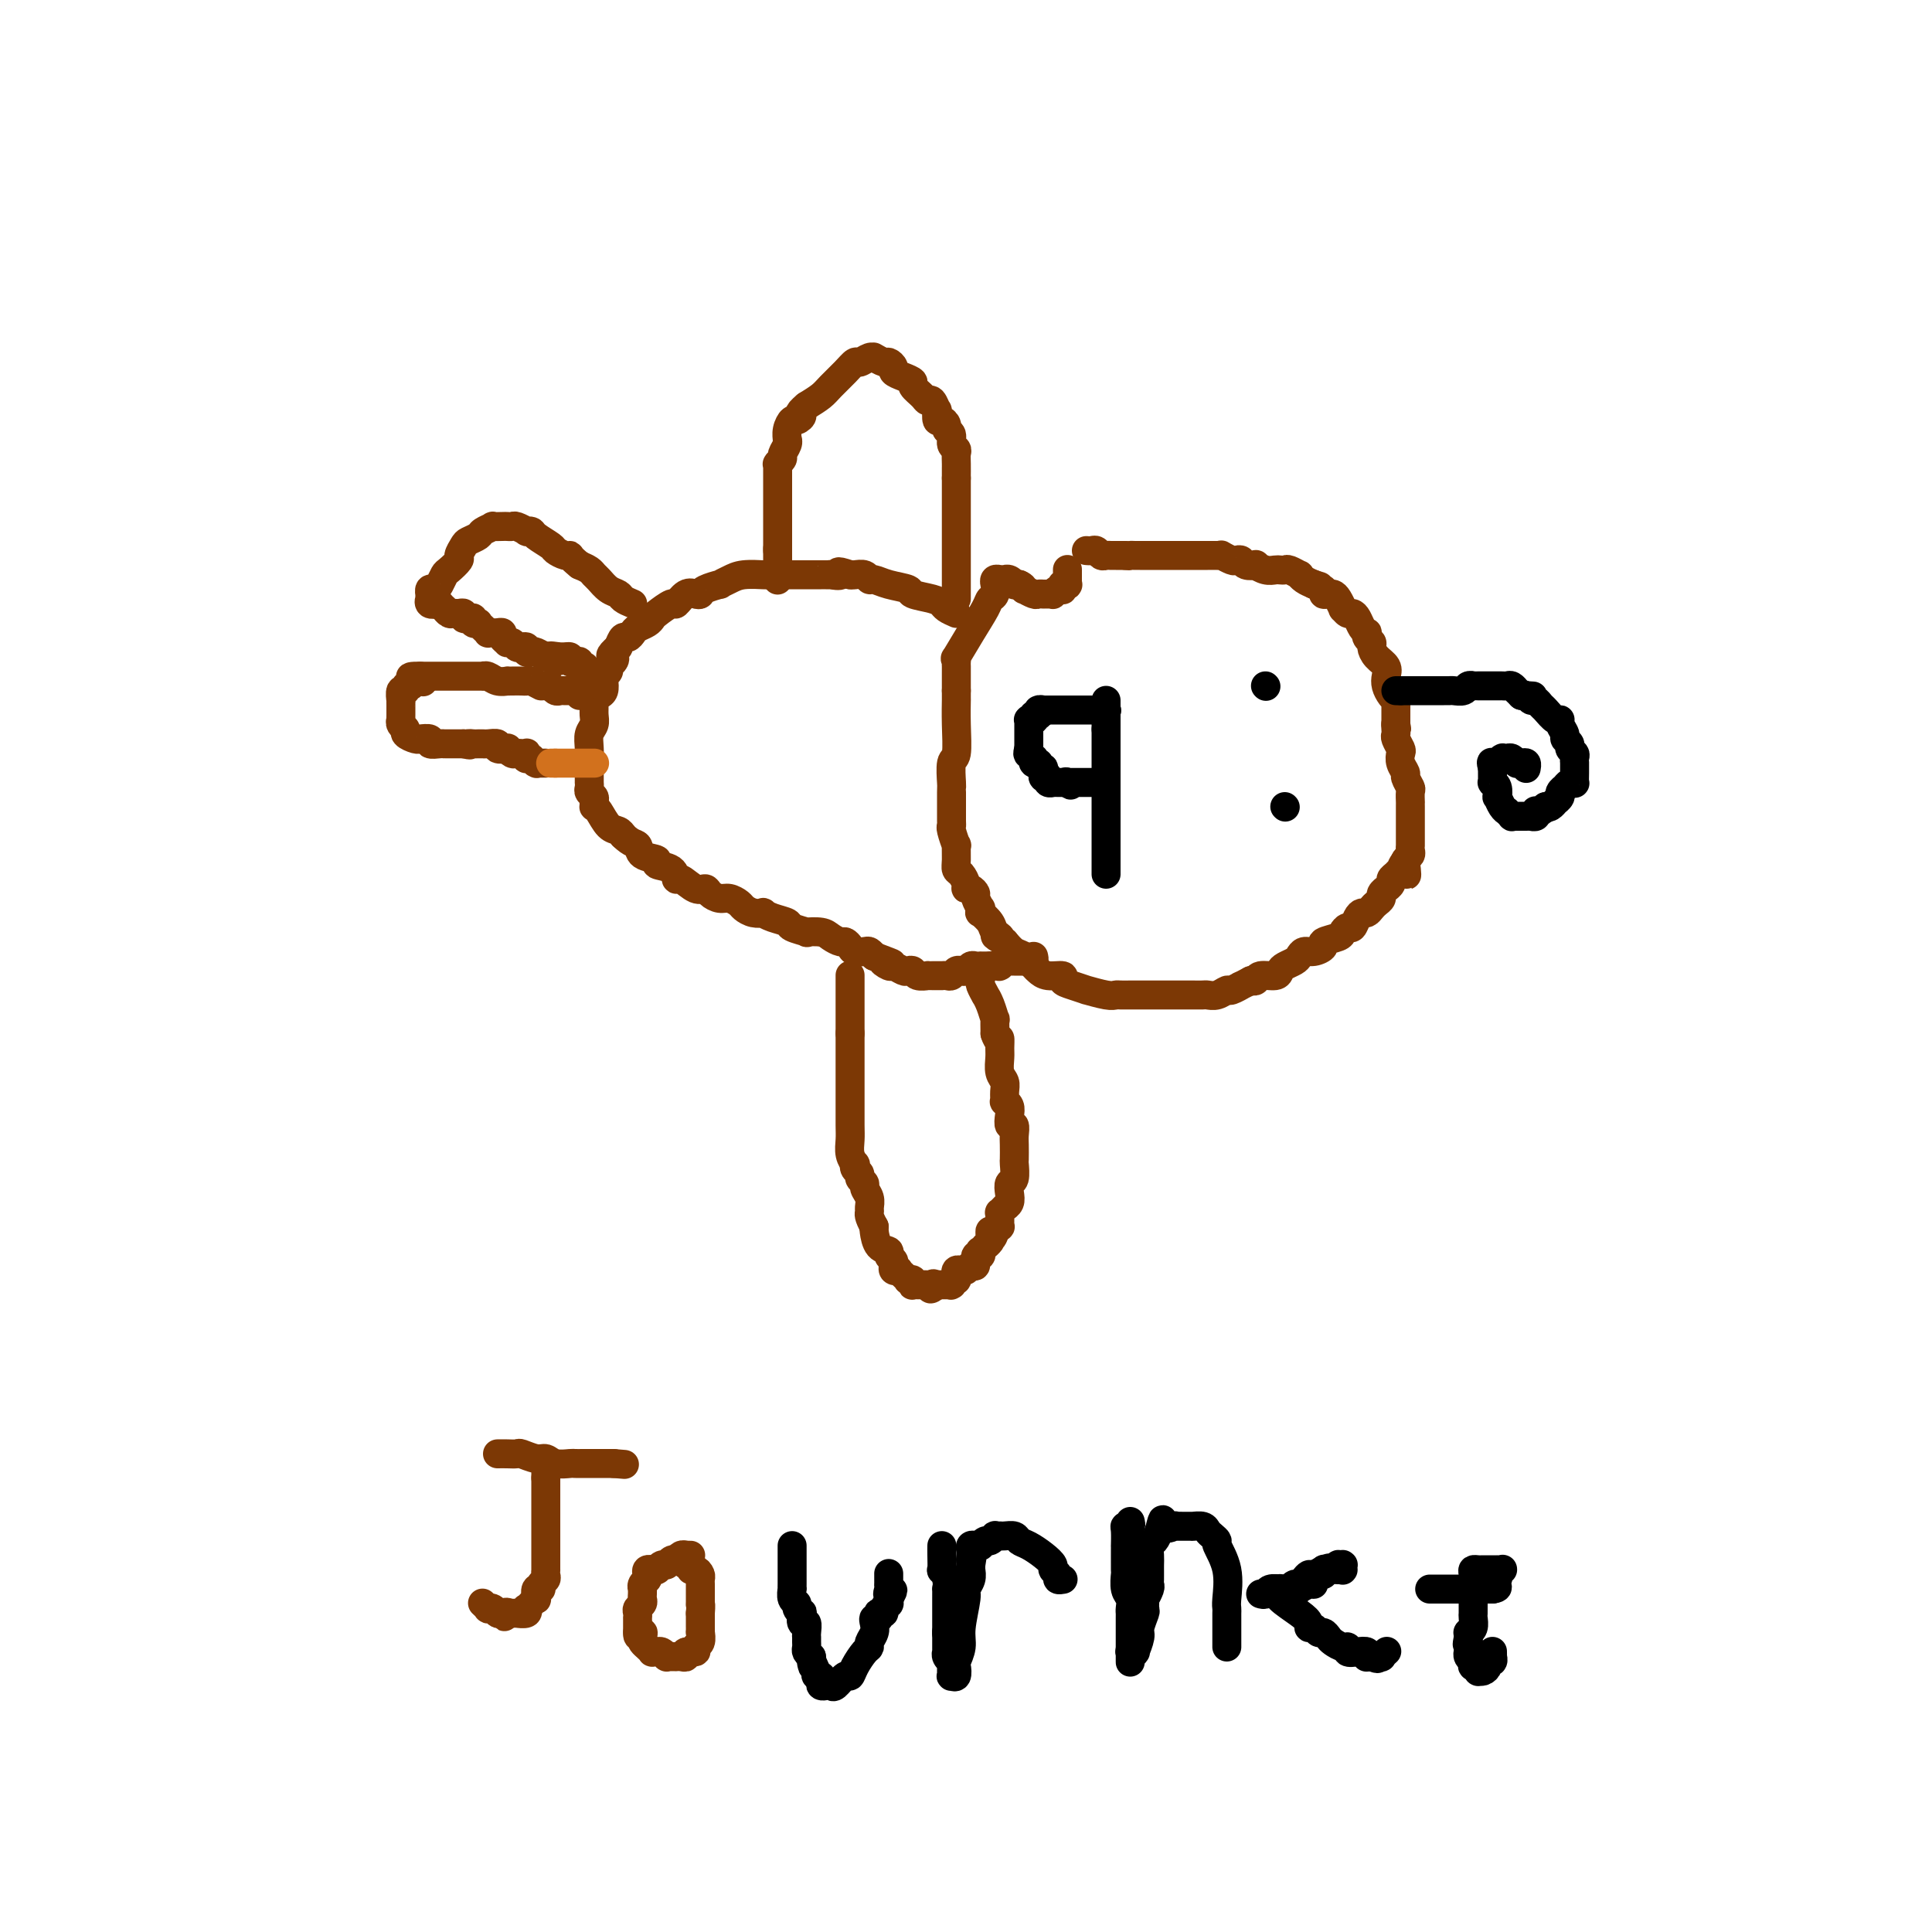 <svg viewBox='0 0 400 400' version='1.1' xmlns='http://www.w3.org/2000/svg' xmlns:xlink='http://www.w3.org/1999/xlink'><g fill='none' stroke='#7C3805' stroke-width='6' stroke-linecap='round' stroke-linejoin='round'><path d='M225,114c-0.006,-0.001 -0.013,-0.001 0,0c0.013,0.001 0.045,0.004 0,0c-0.045,-0.004 -0.167,-0.015 0,0c0.167,0.015 0.622,0.057 1,0c0.378,-0.057 0.678,-0.211 1,0c0.322,0.211 0.666,0.789 1,1c0.334,0.211 0.656,0.057 1,0c0.344,-0.057 0.708,-0.015 1,0c0.292,0.015 0.512,0.004 1,0c0.488,-0.004 1.244,-0.002 2,0'/><path d='M233,115c1.413,0.155 0.946,0.041 1,0c0.054,-0.041 0.629,-0.011 1,0c0.371,0.011 0.537,0.003 1,0c0.463,-0.003 1.224,-0.001 2,0c0.776,0.001 1.569,0.000 2,0c0.431,-0.000 0.500,-0.000 1,0c0.500,0.000 1.429,0.000 2,0c0.571,-0.000 0.783,-0.000 1,0c0.217,0.000 0.438,0.000 1,0c0.562,-0.000 1.463,-0.000 2,0c0.537,0.000 0.708,0.000 1,0c0.292,-0.000 0.703,-0.001 1,0c0.297,0.001 0.479,0.004 1,0c0.521,-0.004 1.382,-0.015 2,0c0.618,0.015 0.992,0.056 1,0c0.008,-0.056 -0.350,-0.207 0,0c0.350,0.207 1.408,0.774 2,1c0.592,0.226 0.717,0.112 1,0c0.283,-0.112 0.722,-0.222 1,0c0.278,0.222 0.393,0.778 1,1c0.607,0.222 1.707,0.112 2,0c0.293,-0.112 -0.219,-0.226 0,0c0.219,0.226 1.171,0.792 2,1c0.829,0.208 1.536,0.060 2,0c0.464,-0.060 0.684,-0.031 1,0c0.316,0.031 0.728,0.064 1,0c0.272,-0.064 0.404,-0.224 1,0c0.596,0.224 1.654,0.833 2,1c0.346,0.167 -0.022,-0.109 0,0c0.022,0.109 0.435,0.603 1,1c0.565,0.397 1.283,0.699 2,1'/><path d='M272,121c2.815,0.884 0.351,0.093 0,0c-0.351,-0.093 1.411,0.513 2,1c0.589,0.487 0.004,0.856 0,1c-0.004,0.144 0.572,0.062 1,0c0.428,-0.062 0.706,-0.104 1,0c0.294,0.104 0.604,0.353 1,1c0.396,0.647 0.880,1.692 1,2c0.120,0.308 -0.123,-0.121 0,0c0.123,0.121 0.611,0.793 1,1c0.389,0.207 0.679,-0.050 1,0c0.321,0.050 0.673,0.409 1,1c0.327,0.591 0.627,1.415 1,2c0.373,0.585 0.817,0.929 1,1c0.183,0.071 0.103,-0.133 0,0c-0.103,0.133 -0.230,0.602 0,1c0.230,0.398 0.818,0.726 1,1c0.182,0.274 -0.043,0.496 0,1c0.043,0.504 0.354,1.290 1,2c0.646,0.710 1.627,1.343 2,2c0.373,0.657 0.138,1.338 0,2c-0.138,0.662 -0.181,1.305 0,2c0.181,0.695 0.584,1.443 1,2c0.416,0.557 0.843,0.924 1,1c0.157,0.076 0.042,-0.138 0,0c-0.042,0.138 -0.011,0.629 0,1c0.011,0.371 0.003,0.620 0,1c-0.003,0.380 -0.001,0.889 0,1c0.001,0.111 0.000,-0.176 0,0c-0.000,0.176 -0.000,0.817 0,1c0.000,0.183 0.000,-0.090 0,0c-0.000,0.090 -0.000,0.545 0,1'/><path d='M289,150c0.311,1.810 0.087,0.334 0,0c-0.087,-0.334 -0.037,0.473 0,1c0.037,0.527 0.061,0.774 0,1c-0.061,0.226 -0.209,0.432 0,1c0.209,0.568 0.773,1.499 1,2c0.227,0.501 0.117,0.572 0,1c-0.117,0.428 -0.242,1.213 0,2c0.242,0.787 0.849,1.578 1,2c0.151,0.422 -0.156,0.477 0,1c0.156,0.523 0.774,1.516 1,2c0.226,0.484 0.061,0.459 0,1c-0.061,0.541 -0.016,1.647 0,2c0.016,0.353 0.004,-0.046 0,0c-0.004,0.046 -0.001,0.538 0,1c0.001,0.462 0.000,0.893 0,1c-0.000,0.107 -0.000,-0.111 0,0c0.000,0.111 0.000,0.550 0,1c-0.000,0.450 -0.000,0.909 0,1c0.000,0.091 0.000,-0.187 0,0c-0.000,0.187 -0.000,0.838 0,1c0.000,0.162 0.000,-0.164 0,0c-0.000,0.164 -0.000,0.818 0,1c0.000,0.182 0.000,-0.110 0,0c-0.000,0.110 -0.000,0.621 0,1c0.000,0.379 0.001,0.626 0,1c-0.001,0.374 -0.004,0.874 0,1c0.004,0.126 0.015,-0.121 0,0c-0.015,0.121 -0.056,0.610 0,1c0.056,0.390 0.207,0.682 0,1c-0.207,0.318 -0.774,0.662 -1,1c-0.226,0.338 -0.113,0.669 0,1'/><path d='M291,179c0.373,4.422 0.306,0.978 0,0c-0.306,-0.978 -0.851,0.511 -1,1c-0.149,0.489 0.100,-0.023 0,0c-0.100,0.023 -0.547,0.580 -1,1c-0.453,0.420 -0.910,0.704 -1,1c-0.090,0.296 0.187,0.604 0,1c-0.187,0.396 -0.838,0.880 -1,1c-0.162,0.120 0.164,-0.123 0,0c-0.164,0.123 -0.817,0.611 -1,1c-0.183,0.389 0.106,0.678 0,1c-0.106,0.322 -0.606,0.676 -1,1c-0.394,0.324 -0.683,0.616 -1,1c-0.317,0.384 -0.662,0.858 -1,1c-0.338,0.142 -0.669,-0.050 -1,0c-0.331,0.050 -0.664,0.342 -1,1c-0.336,0.658 -0.676,1.682 -1,2c-0.324,0.318 -0.631,-0.070 -1,0c-0.369,0.070 -0.798,0.597 -1,1c-0.202,0.403 -0.176,0.682 -1,1c-0.824,0.318 -2.497,0.677 -3,1c-0.503,0.323 0.165,0.611 0,1c-0.165,0.389 -1.161,0.878 -2,1c-0.839,0.122 -1.521,-0.122 -2,0c-0.479,0.122 -0.756,0.611 -1,1c-0.244,0.389 -0.454,0.678 -1,1c-0.546,0.322 -1.428,0.679 -2,1c-0.572,0.321 -0.836,0.608 -1,1c-0.164,0.392 -0.230,0.889 -1,1c-0.770,0.111 -2.246,-0.162 -3,0c-0.754,0.162 -0.787,0.761 -1,1c-0.213,0.239 -0.607,0.120 -1,0'/><path d='M259,203c-3.590,1.863 -2.065,1.021 -2,1c0.065,-0.021 -1.329,0.779 -2,1c-0.671,0.221 -0.618,-0.137 -1,0c-0.382,0.137 -1.201,0.769 -2,1c-0.799,0.231 -1.580,0.062 -2,0c-0.420,-0.062 -0.480,-0.017 -1,0c-0.520,0.017 -1.500,0.004 -2,0c-0.500,-0.004 -0.519,-0.001 -1,0c-0.481,0.001 -1.425,0.000 -2,0c-0.575,-0.000 -0.783,-0.000 -1,0c-0.217,0.000 -0.443,0.000 -1,0c-0.557,-0.000 -1.445,-0.000 -2,0c-0.555,0.000 -0.778,-0.000 -1,0c-0.222,0.000 -0.445,0.000 -1,0c-0.555,-0.000 -1.444,-0.000 -2,0c-0.556,0.000 -0.779,0.001 -1,0c-0.221,-0.001 -0.439,-0.004 -1,0c-0.561,0.004 -1.465,0.016 -2,0c-0.535,-0.016 -0.703,-0.060 -1,0c-0.297,0.060 -0.725,0.224 -2,0c-1.275,-0.224 -3.397,-0.834 -4,-1c-0.603,-0.166 0.312,0.114 0,0c-0.312,-0.114 -1.852,-0.622 -3,-1c-1.148,-0.378 -1.903,-0.625 -2,-1c-0.097,-0.375 0.466,-0.878 0,-1c-0.466,-0.122 -1.959,0.137 -3,0c-1.041,-0.137 -1.630,-0.669 -2,-1c-0.370,-0.331 -0.522,-0.460 -1,-1c-0.478,-0.540 -1.283,-1.492 -2,-2c-0.717,-0.508 -1.348,-0.574 -2,-1c-0.652,-0.426 -1.326,-1.213 -2,-2'/><path d='M208,195c-3.422,-1.891 -1.477,-1.118 -1,-1c0.477,0.118 -0.513,-0.417 -1,-1c-0.487,-0.583 -0.469,-1.212 -1,-2c-0.531,-0.788 -1.610,-1.735 -2,-2c-0.390,-0.265 -0.090,0.150 0,0c0.090,-0.150 -0.031,-0.867 0,-1c0.031,-0.133 0.215,0.319 0,0c-0.215,-0.319 -0.827,-1.408 -1,-2c-0.173,-0.592 0.095,-0.687 0,-1c-0.095,-0.313 -0.551,-0.843 -1,-1c-0.449,-0.157 -0.891,0.059 -1,0c-0.109,-0.059 0.114,-0.392 0,-1c-0.114,-0.608 -0.565,-1.491 -1,-2c-0.435,-0.509 -0.852,-0.644 -1,-1c-0.148,-0.356 -0.026,-0.932 0,-2c0.026,-1.068 -0.046,-2.627 0,-3c0.046,-0.373 0.208,0.439 0,0c-0.208,-0.439 -0.788,-2.130 -1,-3c-0.212,-0.870 -0.057,-0.919 0,-1c0.057,-0.081 0.015,-0.193 0,-1c-0.015,-0.807 -0.004,-2.307 0,-3c0.004,-0.693 0.000,-0.578 0,-1c-0.000,-0.422 0.004,-1.380 0,-2c-0.004,-0.620 -0.015,-0.902 0,-1c0.015,-0.098 0.057,-0.014 0,-1c-0.057,-0.986 -0.211,-3.044 0,-4c0.211,-0.956 0.789,-0.811 1,-2c0.211,-1.189 0.057,-3.710 0,-6c-0.057,-2.290 -0.015,-4.347 0,-5c0.015,-0.653 0.004,0.099 0,0c-0.004,-0.099 -0.002,-1.050 0,-2'/><path d='M198,143c-0.000,-5.879 -0.000,-3.077 0,-2c0.000,1.077 0.000,0.429 0,0c-0.000,-0.429 -0.000,-0.639 0,-1c0.000,-0.361 0.001,-0.872 0,-1c-0.001,-0.128 -0.002,0.127 0,0c0.002,-0.127 0.009,-0.637 0,-1c-0.009,-0.363 -0.034,-0.580 0,-1c0.034,-0.420 0.127,-1.044 0,-1c-0.127,0.044 -0.475,0.756 0,0c0.475,-0.756 1.774,-2.981 3,-5c1.226,-2.019 2.381,-3.834 3,-5c0.619,-1.166 0.702,-1.685 1,-2c0.298,-0.315 0.811,-0.428 1,-1c0.189,-0.572 0.054,-1.603 0,-2c-0.054,-0.397 -0.029,-0.159 0,0c0.029,0.159 0.060,0.239 0,0c-0.060,-0.239 -0.212,-0.796 0,-1c0.212,-0.204 0.789,-0.055 1,0c0.211,0.055 0.055,0.015 0,0c-0.055,-0.015 -0.011,-0.004 0,0c0.011,0.004 -0.012,0.001 0,0c0.012,-0.001 0.058,-0.001 0,0c-0.058,0.001 -0.222,0.004 0,0c0.222,-0.004 0.829,-0.015 1,0c0.171,0.015 -0.095,0.057 0,0c0.095,-0.057 0.551,-0.211 1,0c0.449,0.211 0.890,0.788 1,1c0.110,0.212 -0.111,0.061 0,0c0.111,-0.061 0.556,-0.030 1,0'/><path d='M211,121c0.992,0.377 0.972,0.819 1,1c0.028,0.181 0.102,0.101 0,0c-0.102,-0.101 -0.382,-0.223 0,0c0.382,0.223 1.426,0.792 2,1c0.574,0.208 0.680,0.055 1,0c0.320,-0.055 0.856,-0.014 1,0c0.144,0.014 -0.102,0.000 0,0c0.102,-0.000 0.553,0.014 1,0c0.447,-0.014 0.890,-0.055 1,0c0.110,0.055 -0.114,0.207 0,0c0.114,-0.207 0.566,-0.773 1,-1c0.434,-0.227 0.848,-0.113 1,0c0.152,0.113 0.040,0.227 0,0c-0.040,-0.227 -0.007,-0.793 0,-1c0.007,-0.207 -0.012,-0.054 0,0c0.012,0.054 0.056,0.011 0,0c-0.056,-0.011 -0.211,0.012 0,0c0.211,-0.012 0.789,-0.060 1,0c0.211,0.060 0.057,0.226 0,0c-0.057,-0.226 -0.015,-0.844 0,-1c0.015,-0.156 0.004,0.151 0,0c-0.004,-0.151 -0.001,-0.758 0,-1c0.001,-0.242 0.000,-0.117 0,0c-0.000,0.117 -0.000,0.228 0,0c0.000,-0.228 0.000,-0.793 0,-1c-0.000,-0.207 -0.000,-0.055 0,0c0.000,0.055 0.000,0.015 0,0c-0.000,-0.015 -0.000,-0.004 0,0c0.000,0.004 0.000,0.001 0,0c-0.000,-0.001 -0.000,-0.001 0,0'/><path d='M198,127c-0.760,-0.333 -1.521,-0.667 -2,-1c-0.479,-0.333 -0.677,-0.666 -1,-1c-0.323,-0.334 -0.773,-0.668 -2,-1c-1.227,-0.332 -3.232,-0.662 -4,-1c-0.768,-0.338 -0.299,-0.683 -1,-1c-0.701,-0.317 -2.573,-0.607 -4,-1c-1.427,-0.393 -2.410,-0.890 -3,-1c-0.590,-0.110 -0.787,0.166 -1,0c-0.213,-0.166 -0.442,-0.776 -1,-1c-0.558,-0.224 -1.445,-0.064 -2,0c-0.555,0.064 -0.777,0.032 -1,0'/><path d='M176,119c-3.732,-1.238 -2.061,-0.332 -2,0c0.061,0.332 -1.489,0.089 -2,0c-0.511,-0.089 0.018,-0.024 0,0c-0.018,0.024 -0.581,0.006 -1,0c-0.419,-0.006 -0.692,-0.002 -1,0c-0.308,0.002 -0.650,0.000 -1,0c-0.350,-0.000 -0.707,-0.000 -1,0c-0.293,0.000 -0.520,-0.000 -1,0c-0.480,0.000 -1.211,0.000 -2,0c-0.789,-0.000 -1.636,-0.001 -2,0c-0.364,0.001 -0.247,0.003 -1,0c-0.753,-0.003 -2.378,-0.011 -3,0c-0.622,0.011 -0.241,0.041 -1,0c-0.759,-0.041 -2.659,-0.152 -4,0c-1.341,0.152 -2.124,0.566 -3,1c-0.876,0.434 -1.845,0.887 -2,1c-0.155,0.113 0.503,-0.116 0,0c-0.503,0.116 -2.166,0.575 -3,1c-0.834,0.425 -0.837,0.816 -1,1c-0.163,0.184 -0.485,0.161 -1,0c-0.515,-0.161 -1.223,-0.461 -2,0c-0.777,0.461 -1.622,1.682 -2,2c-0.378,0.318 -0.290,-0.265 -1,0c-0.710,0.265 -2.218,1.380 -3,2c-0.782,0.620 -0.840,0.745 -1,1c-0.160,0.255 -0.424,0.641 -1,1c-0.576,0.359 -1.464,0.690 -2,1c-0.536,0.310 -0.721,0.599 -1,1c-0.279,0.401 -0.652,0.916 -1,1c-0.348,0.084 -0.671,-0.262 -1,0c-0.329,0.262 -0.665,1.131 -1,2'/><path d='M128,134c-2.410,2.107 -1.434,1.874 -1,2c0.434,0.126 0.326,0.610 0,1c-0.326,0.390 -0.871,0.686 -1,1c-0.129,0.314 0.159,0.647 0,1c-0.159,0.353 -0.764,0.725 -1,1c-0.236,0.275 -0.102,0.454 0,1c0.102,0.546 0.171,1.459 0,2c-0.171,0.541 -0.581,0.711 -1,1c-0.419,0.289 -0.848,0.696 -1,1c-0.152,0.304 -0.027,0.506 0,1c0.027,0.494 -0.045,1.279 0,2c0.045,0.721 0.208,1.378 0,2c-0.208,0.622 -0.788,1.208 -1,2c-0.212,0.792 -0.057,1.791 0,3c0.057,1.209 0.015,2.628 0,3c-0.015,0.372 -0.004,-0.303 0,0c0.004,0.303 0.001,1.583 0,2c-0.001,0.417 -0.000,-0.029 0,0c0.000,0.029 -0.001,0.533 0,1c0.001,0.467 0.004,0.899 0,1c-0.004,0.101 -0.015,-0.128 0,0c0.015,0.128 0.057,0.612 0,1c-0.057,0.388 -0.212,0.678 0,1c0.212,0.322 0.791,0.676 1,1c0.209,0.324 0.048,0.619 0,1c-0.048,0.381 0.018,0.847 0,1c-0.018,0.153 -0.121,-0.009 0,0c0.121,0.009 0.465,0.188 1,1c0.535,0.812 1.259,2.257 2,3c0.741,0.743 1.497,0.784 2,1c0.503,0.216 0.751,0.608 1,1'/><path d='M129,173c1.754,1.736 2.638,1.577 3,2c0.362,0.423 0.202,1.428 1,2c0.798,0.572 2.555,0.712 3,1c0.445,0.288 -0.421,0.726 0,1c0.421,0.274 2.130,0.384 3,1c0.870,0.616 0.901,1.737 1,2c0.099,0.263 0.267,-0.332 1,0c0.733,0.332 2.030,1.591 3,2c0.970,0.409 1.612,-0.031 2,0c0.388,0.031 0.523,0.533 1,1c0.477,0.467 1.296,0.899 2,1c0.704,0.101 1.293,-0.131 2,0c0.707,0.131 1.533,0.623 2,1c0.467,0.377 0.574,0.640 1,1c0.426,0.360 1.169,0.817 2,1c0.831,0.183 1.750,0.090 2,0c0.250,-0.090 -0.170,-0.178 0,0c0.170,0.178 0.929,0.622 2,1c1.071,0.378 2.454,0.689 3,1c0.546,0.311 0.253,0.622 1,1c0.747,0.378 2.533,0.823 3,1c0.467,0.177 -0.383,0.085 0,0c0.383,-0.085 2.001,-0.164 3,0c0.999,0.164 1.380,0.569 2,1c0.620,0.431 1.479,0.886 2,1c0.521,0.114 0.703,-0.114 1,0c0.297,0.114 0.709,0.569 1,1c0.291,0.431 0.459,0.837 1,1c0.541,0.163 1.453,0.082 2,0c0.547,-0.082 0.728,-0.166 1,0c0.272,0.166 0.636,0.583 1,1'/><path d='M181,198c6.125,2.327 2.936,1.146 2,1c-0.936,-0.146 0.379,0.745 1,1c0.621,0.255 0.546,-0.124 1,0c0.454,0.124 1.436,0.751 2,1c0.564,0.249 0.710,0.119 1,0c0.290,-0.119 0.723,-0.228 1,0c0.277,0.228 0.399,0.793 1,1c0.601,0.207 1.681,0.055 2,0c0.319,-0.055 -0.125,-0.015 0,0c0.125,0.015 0.818,0.004 1,0c0.182,-0.004 -0.147,-0.001 0,0c0.147,0.001 0.772,0.000 1,0c0.228,-0.000 0.060,-0.000 0,0c-0.060,0.000 -0.012,-0.000 0,0c0.012,0.000 -0.012,0.000 0,0c0.012,-0.000 0.059,-0.000 0,0c-0.059,0.000 -0.223,0.001 0,0c0.223,-0.001 0.833,-0.004 1,0c0.167,0.004 -0.110,0.015 0,0c0.110,-0.015 0.607,-0.056 1,0c0.393,0.056 0.683,0.207 1,0c0.317,-0.207 0.662,-0.774 1,-1c0.338,-0.226 0.669,-0.113 1,0c0.331,0.113 0.662,0.226 1,0c0.338,-0.226 0.682,-0.793 1,-1c0.318,-0.207 0.610,-0.056 1,0c0.390,0.056 0.878,0.015 1,0c0.122,-0.015 -0.121,-0.004 0,0c0.121,0.004 0.606,0.001 1,0c0.394,-0.001 0.697,-0.001 1,0'/><path d='M205,200c2.563,-0.309 1.470,-0.082 1,0c-0.470,0.082 -0.318,0.018 0,0c0.318,-0.018 0.802,0.009 1,0c0.198,-0.009 0.108,-0.055 0,0c-0.108,0.055 -0.236,0.211 0,0c0.236,-0.211 0.837,-0.789 1,-1c0.163,-0.211 -0.110,-0.057 0,0c0.110,0.057 0.604,0.015 1,0c0.396,-0.015 0.694,-0.004 1,0c0.306,0.004 0.622,0.001 1,0c0.378,-0.001 0.820,-0.000 1,0c0.180,0.000 0.100,-0.000 0,0c-0.100,0.000 -0.219,0.001 0,0c0.219,-0.001 0.777,-0.004 1,0c0.223,0.004 0.112,0.015 0,0c-0.112,-0.015 -0.226,-0.056 0,0c0.226,0.056 0.792,0.207 1,0c0.208,-0.207 0.060,-0.774 0,-1c-0.060,-0.226 -0.030,-0.113 0,0'/><path d='M203,201c-0.009,0.323 -0.017,0.646 0,1c0.017,0.354 0.060,0.740 0,1c-0.060,0.260 -0.223,0.393 0,1c0.223,0.607 0.830,1.687 1,2c0.170,0.313 -0.098,-0.143 0,0c0.098,0.143 0.562,0.884 1,2c0.438,1.116 0.849,2.608 1,3c0.151,0.392 0.043,-0.317 0,0c-0.043,0.317 -0.022,1.658 0,3'/><path d='M206,214c0.692,2.138 0.921,0.981 1,1c0.079,0.019 0.007,1.212 0,2c-0.007,0.788 0.051,1.172 0,2c-0.051,0.828 -0.211,2.102 0,3c0.211,0.898 0.792,1.420 1,2c0.208,0.580 0.042,1.219 0,2c-0.042,0.781 0.040,1.706 0,2c-0.040,0.294 -0.203,-0.042 0,0c0.203,0.042 0.772,0.462 1,1c0.228,0.538 0.114,1.192 0,2c-0.114,0.808 -0.226,1.769 0,2c0.226,0.231 0.792,-0.267 1,0c0.208,0.267 0.057,1.298 0,2c-0.057,0.702 -0.019,1.076 0,2c0.019,0.924 0.019,2.397 0,3c-0.019,0.603 -0.057,0.336 0,1c0.057,0.664 0.208,2.259 0,3c-0.208,0.741 -0.774,0.630 -1,1c-0.226,0.370 -0.112,1.222 0,2c0.112,0.778 0.222,1.480 0,2c-0.222,0.520 -0.778,0.856 -1,1c-0.222,0.144 -0.112,0.094 0,0c0.112,-0.094 0.226,-0.233 0,0c-0.226,0.233 -0.793,0.837 -1,1c-0.207,0.163 -0.054,-0.115 0,0c0.054,0.115 0.011,0.623 0,1c-0.011,0.377 0.011,0.623 0,1c-0.011,0.377 -0.054,0.885 0,1c0.054,0.115 0.207,-0.161 0,0c-0.207,0.161 -0.773,0.760 -1,1c-0.227,0.240 -0.113,0.120 0,0'/><path d='M206,255c-0.841,2.735 -0.942,0.574 -1,0c-0.058,-0.574 -0.072,0.439 0,1c0.072,0.561 0.229,0.671 0,1c-0.229,0.329 -0.845,0.877 -1,1c-0.155,0.123 0.151,-0.179 0,0c-0.151,0.179 -0.758,0.840 -1,1c-0.242,0.160 -0.121,-0.183 0,0c0.121,0.183 0.240,0.890 0,1c-0.240,0.110 -0.839,-0.377 -1,0c-0.161,0.377 0.116,1.618 0,2c-0.116,0.382 -0.623,-0.095 -1,0c-0.377,0.095 -0.623,0.761 -1,1c-0.377,0.239 -0.886,0.050 -1,0c-0.114,-0.050 0.166,0.038 0,0c-0.166,-0.038 -0.777,-0.202 -1,0c-0.223,0.202 -0.059,0.771 0,1c0.059,0.229 0.012,0.118 0,0c-0.012,-0.118 0.011,-0.242 0,0c-0.011,0.242 -0.054,0.849 0,1c0.054,0.151 0.207,-0.156 0,0c-0.207,0.156 -0.772,0.774 -1,1c-0.228,0.226 -0.117,0.061 0,0c0.117,-0.061 0.241,-0.016 0,0c-0.241,0.016 -0.848,0.004 -1,0c-0.152,-0.004 0.152,-0.001 0,0c-0.152,0.001 -0.759,0.000 -1,0c-0.241,-0.000 -0.117,-0.000 0,0c0.117,0.000 0.227,0.000 0,0c-0.227,-0.000 -0.792,-0.000 -1,0c-0.208,0.000 -0.059,0.000 0,0c0.059,-0.000 0.030,-0.000 0,0'/><path d='M194,266c-2.095,1.702 -1.332,0.456 -1,0c0.332,-0.456 0.234,-0.122 0,0c-0.234,0.122 -0.603,0.033 -1,0c-0.397,-0.033 -0.823,-0.009 -1,0c-0.177,0.009 -0.104,0.002 0,0c0.104,-0.002 0.238,0.000 0,0c-0.238,-0.000 -0.847,-0.004 -1,0c-0.153,0.004 0.151,0.015 0,0c-0.151,-0.015 -0.758,-0.056 -1,0c-0.242,0.056 -0.120,0.208 0,0c0.120,-0.208 0.238,-0.777 0,-1c-0.238,-0.223 -0.833,-0.098 -1,0c-0.167,0.098 0.095,0.171 0,0c-0.095,-0.171 -0.547,-0.585 -1,-1c-0.453,-0.415 -0.906,-0.829 -1,-1c-0.094,-0.171 0.171,-0.097 0,0c-0.171,0.097 -0.777,0.219 -1,0c-0.223,-0.219 -0.064,-0.780 0,-1c0.064,-0.220 0.033,-0.101 0,0c-0.033,0.101 -0.068,0.184 0,0c0.068,-0.184 0.239,-0.634 0,-1c-0.239,-0.366 -0.887,-0.648 -1,-1c-0.113,-0.352 0.310,-0.775 0,-1c-0.310,-0.225 -1.353,-0.253 -2,-1c-0.647,-0.747 -0.899,-2.213 -1,-3c-0.101,-0.787 -0.050,-0.893 0,-1'/><path d='M181,254c-1.305,-2.345 -1.066,-2.708 -1,-3c0.066,-0.292 -0.039,-0.512 0,-1c0.039,-0.488 0.222,-1.244 0,-2c-0.222,-0.756 -0.848,-1.512 -1,-2c-0.152,-0.488 0.169,-0.709 0,-1c-0.169,-0.291 -0.829,-0.651 -1,-1c-0.171,-0.349 0.147,-0.687 0,-1c-0.147,-0.313 -0.757,-0.601 -1,-1c-0.243,-0.399 -0.118,-0.909 0,-1c0.118,-0.091 0.228,0.238 0,0c-0.228,-0.238 -0.793,-1.043 -1,-2c-0.207,-0.957 -0.055,-2.066 0,-3c0.055,-0.934 0.015,-1.693 0,-3c-0.015,-1.307 -0.004,-3.162 0,-4c0.004,-0.838 0.001,-0.657 0,-1c-0.001,-0.343 -0.000,-1.209 0,-2c0.000,-0.791 0.000,-1.509 0,-2c-0.000,-0.491 -0.000,-0.757 0,-1c0.000,-0.243 0.000,-0.464 0,-1c-0.000,-0.536 -0.000,-1.386 0,-2c0.000,-0.614 0.000,-0.991 0,-1c-0.000,-0.009 -0.000,0.351 0,0c0.000,-0.351 0.000,-1.414 0,-2c-0.000,-0.586 -0.000,-0.697 0,-1c0.000,-0.303 0.000,-0.799 0,-1c-0.000,-0.201 -0.000,-0.106 0,0c0.000,0.106 0.000,0.224 0,0c-0.000,-0.224 -0.000,-0.791 0,-1c0.000,-0.209 0.000,-0.060 0,0c-0.000,0.060 -0.000,0.030 0,0'/><path d='M176,214c0.000,-4.106 0.000,-1.870 0,-1c0.000,0.870 0.000,0.374 0,0c0.000,-0.374 0.000,-0.626 0,-1c0.000,-0.374 0.000,-0.870 0,-1c0.000,-0.130 0.000,0.105 0,0c0.000,-0.105 0.000,-0.550 0,-1c0.000,-0.450 -0.000,-0.904 0,-1c0.000,-0.096 0.000,0.166 0,0c0.000,-0.166 0.000,-0.762 0,-1c0.000,-0.238 0.000,-0.120 0,0c0.000,0.120 0.000,0.242 0,0c0.000,-0.242 0.000,-0.850 0,-1c0.000,-0.150 0.000,0.156 0,0c0.000,-0.156 0.000,-0.774 0,-1c0.000,-0.226 -0.000,-0.059 0,0c0.000,0.059 0.000,0.012 0,0c0.000,-0.012 -0.000,0.012 0,0c0.000,-0.012 0.000,-0.059 0,0c0.000,0.059 -0.000,0.226 0,0c0.000,-0.226 0.000,-0.844 0,-1c0.000,-0.156 -0.000,0.151 0,0c0.000,-0.151 0.000,-0.759 0,-1c0.000,-0.241 -0.000,-0.116 0,0c0.000,0.116 0.000,0.224 0,0c0.000,-0.224 -0.000,-0.778 0,-1c0.000,-0.222 0.000,-0.112 0,0c0.000,0.112 -0.000,0.226 0,0c0.000,-0.226 0.000,-0.793 0,-1c0.000,-0.207 -0.000,-0.056 0,0c0.000,0.056 0.000,0.016 0,0c-0.000,-0.016 0.000,-0.008 0,0'/><path d='M198,124c0.000,-0.160 0.000,-0.319 0,-1c0.000,-0.681 0.000,-1.883 0,-3c0.000,-1.117 0.000,-2.149 0,-3c0.000,-0.851 0.000,-1.522 0,-2c0.000,-0.478 0.000,-0.764 0,-1c0.000,-0.236 0.000,-0.420 0,-1c0.000,-0.580 0.000,-1.554 0,-2c0.000,-0.446 0.000,-0.364 0,-1c0.000,-0.636 0.000,-1.991 0,-3c0.000,-1.009 0.000,-1.673 0,-2c0.000,-0.327 0.000,-0.319 0,-1c-0.000,-0.681 0.000,-2.052 0,-3c0.000,-0.948 0.000,-1.474 0,-2'/><path d='M198,99c-0.001,-4.001 -0.004,-1.505 0,-1c0.004,0.505 0.016,-0.982 0,-2c-0.016,-1.018 -0.061,-1.568 0,-2c0.061,-0.432 0.227,-0.745 0,-1c-0.227,-0.255 -0.848,-0.451 -1,-1c-0.152,-0.549 0.166,-1.451 0,-2c-0.166,-0.549 -0.815,-0.744 -1,-1c-0.185,-0.256 0.095,-0.574 0,-1c-0.095,-0.426 -0.564,-0.959 -1,-1c-0.436,-0.041 -0.838,0.410 -1,0c-0.162,-0.410 -0.084,-1.681 0,-2c0.084,-0.319 0.172,0.314 0,0c-0.172,-0.314 -0.605,-1.576 -1,-2c-0.395,-0.424 -0.752,-0.012 -1,0c-0.248,0.012 -0.386,-0.378 -1,-1c-0.614,-0.622 -1.705,-1.476 -2,-2c-0.295,-0.524 0.205,-0.719 0,-1c-0.205,-0.281 -1.114,-0.649 -2,-1c-0.886,-0.351 -1.748,-0.686 -2,-1c-0.252,-0.314 0.105,-0.606 0,-1c-0.105,-0.394 -0.671,-0.891 -1,-1c-0.329,-0.109 -0.421,0.171 -1,0c-0.579,-0.171 -1.646,-0.793 -2,-1c-0.354,-0.207 0.005,0.002 0,0c-0.005,-0.002 -0.376,-0.215 -1,0c-0.624,0.215 -1.503,0.859 -2,1c-0.497,0.141 -0.611,-0.219 -1,0c-0.389,0.219 -1.053,1.017 -2,2c-0.947,0.983 -2.178,2.149 -3,3c-0.822,0.851 -1.235,1.386 -2,2c-0.765,0.614 -1.883,1.307 -3,2'/><path d='M167,84c-2.343,1.933 -1.202,1.765 -1,2c0.202,0.235 -0.535,0.871 -1,1c-0.465,0.129 -0.660,-0.251 -1,0c-0.340,0.251 -0.827,1.132 -1,2c-0.173,0.868 -0.031,1.724 0,2c0.031,0.276 -0.048,-0.027 0,0c0.048,0.027 0.223,0.386 0,1c-0.223,0.614 -0.844,1.484 -1,2c-0.156,0.516 0.154,0.677 0,1c-0.154,0.323 -0.773,0.807 -1,1c-0.227,0.193 -0.061,0.093 0,0c0.061,-0.093 0.016,-0.180 0,0c-0.016,0.180 -0.004,0.626 0,1c0.004,0.374 0.001,0.675 0,1c-0.001,0.325 -0.000,0.674 0,1c0.000,0.326 0.000,0.629 0,1c-0.000,0.371 -0.000,0.811 0,1c0.000,0.189 0.000,0.126 0,0c-0.000,-0.126 -0.000,-0.314 0,0c0.000,0.314 0.000,1.130 0,2c-0.000,0.870 -0.000,1.792 0,2c0.000,0.208 0.000,-0.299 0,0c-0.000,0.299 -0.000,1.404 0,2c0.000,0.596 0.000,0.685 0,1c-0.000,0.315 -0.000,0.858 0,1c0.000,0.142 0.000,-0.117 0,0c-0.000,0.117 -0.000,0.609 0,1c0.000,0.391 0.000,0.682 0,1c-0.000,0.318 -0.000,0.662 0,1c0.000,0.338 0.000,0.668 0,1c-0.000,0.332 -0.000,0.666 0,1'/><path d='M161,114c0.000,2.492 0.000,0.723 0,0c0.000,-0.723 0.000,-0.401 0,0c0.000,0.401 0.000,0.882 0,1c0.000,0.118 0.000,-0.126 0,0c0.000,0.126 0.000,0.621 0,1c0.000,0.379 0.000,0.641 0,1c0.000,0.359 -0.000,0.813 0,1c0.000,0.187 0.000,0.106 0,0c0.000,-0.106 0.000,-0.239 0,0c0.000,0.239 0.000,0.849 0,1c0.000,0.151 0.000,-0.156 0,0c0.000,0.156 0.000,0.774 0,1c0.000,0.226 0.000,0.061 0,0c0.000,-0.061 -0.000,-0.017 0,0c0.000,0.017 0.000,0.009 0,0'/><path d='M120,144c0.089,-0.423 0.179,-0.846 0,-1c-0.179,-0.154 -0.625,-0.040 -1,0c-0.375,0.040 -0.678,0.007 -1,0c-0.322,-0.007 -0.664,0.012 -1,0c-0.336,-0.012 -0.667,-0.055 -1,0c-0.333,0.055 -0.666,0.207 -1,0c-0.334,-0.207 -0.667,-0.773 -1,-1c-0.333,-0.227 -0.667,-0.113 -1,0'/><path d='M113,142c-1.202,-0.249 -0.707,0.129 -1,0c-0.293,-0.129 -1.375,-0.767 -2,-1c-0.625,-0.233 -0.793,-0.063 -1,0c-0.207,0.063 -0.454,0.018 -1,0c-0.546,-0.018 -1.393,-0.009 -2,0c-0.607,0.009 -0.976,0.016 -1,0c-0.024,-0.016 0.297,-0.057 0,0c-0.297,0.057 -1.210,0.211 -2,0c-0.790,-0.211 -1.455,-0.789 -2,-1c-0.545,-0.211 -0.968,-0.057 -1,0c-0.032,0.057 0.327,0.015 0,0c-0.327,-0.015 -1.340,-0.004 -2,0c-0.660,0.004 -0.965,0.001 -1,0c-0.035,-0.001 0.202,-0.000 0,0c-0.202,0.000 -0.842,0.000 -1,0c-0.158,-0.000 0.165,-0.000 0,0c-0.165,0.000 -0.818,0.000 -1,0c-0.182,-0.000 0.109,-0.000 0,0c-0.109,0.000 -0.617,0.000 -1,0c-0.383,-0.000 -0.642,-0.000 -1,0c-0.358,0.000 -0.817,0.000 -1,0c-0.183,-0.000 -0.092,-0.000 0,0c0.092,0.000 0.183,0.000 0,0c-0.183,-0.000 -0.642,-0.000 -1,0c-0.358,0.000 -0.617,0.000 -1,0c-0.383,-0.000 -0.890,-0.000 -1,0c-0.110,0.000 0.177,0.000 0,0c-0.177,-0.000 -0.817,-0.000 -1,0c-0.183,0.000 0.091,0.000 0,0c-0.091,-0.000 -0.545,-0.000 -1,0'/><path d='M87,140c-4.035,-0.088 -1.124,0.693 0,1c1.124,0.307 0.460,0.139 0,0c-0.460,-0.139 -0.715,-0.250 -1,0c-0.285,0.250 -0.598,0.859 -1,1c-0.402,0.141 -0.892,-0.187 -1,0c-0.108,0.187 0.167,0.890 0,1c-0.167,0.110 -0.777,-0.374 -1,0c-0.223,0.374 -0.060,1.605 0,2c0.060,0.395 0.016,-0.048 0,0c-0.016,0.048 -0.004,0.586 0,1c0.004,0.414 -0.000,0.702 0,1c0.000,0.298 0.004,0.605 0,1c-0.004,0.395 -0.017,0.879 0,1c0.017,0.121 0.064,-0.122 0,0c-0.064,0.122 -0.238,0.607 0,1c0.238,0.393 0.887,0.694 1,1c0.113,0.306 -0.312,0.618 0,1c0.312,0.382 1.359,0.833 2,1c0.641,0.167 0.874,0.048 1,0c0.126,-0.048 0.145,-0.027 0,0c-0.145,0.027 -0.455,0.060 0,0c0.455,-0.060 1.676,-0.212 2,0c0.324,0.212 -0.250,0.789 0,1c0.250,0.211 1.324,0.057 2,0c0.676,-0.057 0.954,-0.015 1,0c0.046,0.015 -0.142,0.004 0,0c0.142,-0.004 0.613,-0.001 1,0c0.387,0.001 0.691,0.000 1,0c0.309,-0.000 0.622,-0.000 1,0c0.378,0.000 0.822,0.000 1,0c0.178,-0.000 0.089,-0.000 0,0'/><path d='M96,154c2.034,0.464 1.119,0.124 1,0c-0.119,-0.124 0.558,-0.033 1,0c0.442,0.033 0.648,0.008 1,0c0.352,-0.008 0.849,0.002 1,0c0.151,-0.002 -0.043,-0.014 0,0c0.043,0.014 0.322,0.055 1,0c0.678,-0.055 1.754,-0.207 2,0c0.246,0.207 -0.337,0.774 0,1c0.337,0.226 1.596,0.113 2,0c0.404,-0.113 -0.046,-0.226 0,0c0.046,0.226 0.587,0.792 1,1c0.413,0.208 0.700,0.060 1,0c0.300,-0.060 0.615,-0.030 1,0c0.385,0.030 0.839,0.061 1,0c0.161,-0.061 0.028,-0.213 0,0c-0.028,0.213 0.049,0.793 0,1c-0.049,0.207 -0.223,0.041 0,0c0.223,-0.041 0.843,0.041 1,0c0.157,-0.041 -0.150,-0.207 0,0c0.150,0.207 0.757,0.788 1,1c0.243,0.212 0.121,0.057 0,0c-0.121,-0.057 -0.242,-0.015 0,0c0.242,0.015 0.848,0.004 1,0c0.152,-0.004 -0.152,-0.001 0,0c0.152,0.001 0.758,0.000 1,0c0.242,-0.000 0.121,-0.000 0,0'/><path d='M131,125c-0.778,-0.325 -1.557,-0.650 -2,-1c-0.443,-0.350 -0.552,-0.724 -1,-1c-0.448,-0.276 -1.236,-0.455 -2,-1c-0.764,-0.545 -1.504,-1.455 -2,-2c-0.496,-0.545 -0.749,-0.724 -1,-1c-0.251,-0.276 -0.500,-0.650 -1,-1c-0.500,-0.350 -1.250,-0.675 -2,-1'/><path d='M120,117c-2.125,-1.705 -1.939,-1.966 -2,-2c-0.061,-0.034 -0.369,0.159 -1,0c-0.631,-0.159 -1.585,-0.670 -2,-1c-0.415,-0.330 -0.291,-0.480 -1,-1c-0.709,-0.520 -2.249,-1.411 -3,-2c-0.751,-0.589 -0.712,-0.876 -1,-1c-0.288,-0.124 -0.904,-0.086 -1,0c-0.096,0.086 0.326,0.219 0,0c-0.326,-0.219 -1.402,-0.791 -2,-1c-0.598,-0.209 -0.719,-0.057 -1,0c-0.281,0.057 -0.723,0.018 -1,0c-0.277,-0.018 -0.388,-0.016 -1,0c-0.612,0.016 -1.726,0.046 -2,0c-0.274,-0.046 0.292,-0.168 0,0c-0.292,0.168 -1.441,0.626 -2,1c-0.559,0.374 -0.526,0.662 -1,1c-0.474,0.338 -1.454,0.724 -2,1c-0.546,0.276 -0.657,0.440 -1,1c-0.343,0.560 -0.918,1.515 -1,2c-0.082,0.485 0.329,0.498 0,1c-0.329,0.502 -1.398,1.492 -2,2c-0.602,0.508 -0.736,0.532 -1,1c-0.264,0.468 -0.659,1.378 -1,2c-0.341,0.622 -0.627,0.955 -1,1c-0.373,0.045 -0.832,-0.199 -1,0c-0.168,0.199 -0.047,0.842 0,1c0.047,0.158 0.018,-0.168 0,0c-0.018,0.168 -0.025,0.828 0,1c0.025,0.172 0.084,-0.146 0,0c-0.084,0.146 -0.310,0.756 0,1c0.310,0.244 1.155,0.122 2,0'/><path d='M91,125c0.549,0.552 0.920,0.933 1,1c0.080,0.067 -0.132,-0.179 0,0c0.132,0.179 0.609,0.784 1,1c0.391,0.216 0.696,0.044 1,0c0.304,-0.044 0.607,0.040 1,0c0.393,-0.040 0.875,-0.203 1,0c0.125,0.203 -0.106,0.773 0,1c0.106,0.227 0.549,0.112 1,0c0.451,-0.112 0.909,-0.222 1,0c0.091,0.222 -0.187,0.777 0,1c0.187,0.223 0.839,0.116 1,0c0.161,-0.116 -0.168,-0.241 0,0c0.168,0.241 0.833,0.849 1,1c0.167,0.151 -0.163,-0.156 0,0c0.163,0.156 0.818,0.773 1,1c0.182,0.227 -0.110,0.064 0,0c0.110,-0.064 0.622,-0.027 1,0c0.378,0.027 0.622,0.046 1,0c0.378,-0.046 0.889,-0.157 1,0c0.111,0.157 -0.177,0.582 0,1c0.177,0.418 0.821,0.830 1,1c0.179,0.170 -0.106,0.097 0,0c0.106,-0.097 0.602,-0.218 1,0c0.398,0.218 0.698,0.777 1,1c0.302,0.223 0.605,0.111 1,0c0.395,-0.111 0.883,-0.222 1,0c0.117,0.222 -0.137,0.778 0,1c0.137,0.222 0.666,0.111 1,0c0.334,-0.111 0.475,-0.222 1,0c0.525,0.222 1.436,0.778 2,1c0.564,0.222 0.782,0.111 1,0'/><path d='M114,136c3.470,1.697 0.645,0.441 0,0c-0.645,-0.441 0.889,-0.067 2,0c1.111,0.067 1.799,-0.175 2,0c0.201,0.175 -0.086,0.765 0,1c0.086,0.235 0.545,0.116 1,0c0.455,-0.116 0.907,-0.227 1,0c0.093,0.227 -0.171,0.793 0,1c0.171,0.207 0.778,0.056 1,0c0.222,-0.056 0.060,-0.015 0,0c-0.060,0.015 -0.017,0.004 0,0c0.017,-0.004 0.009,-0.002 0,0'/><path d='M103,301c0.628,-0.009 1.257,-0.017 2,0c0.743,0.017 1.601,0.061 2,0c0.399,-0.061 0.338,-0.227 1,0c0.662,0.227 2.046,0.845 3,1c0.954,0.155 1.476,-0.155 2,0c0.524,0.155 1.048,0.774 2,1c0.952,0.226 2.331,0.061 3,0c0.669,-0.061 0.627,-0.016 1,0c0.373,0.016 1.160,0.004 2,0c0.840,-0.004 1.732,-0.001 2,0c0.268,0.001 -0.087,0.000 0,0c0.087,-0.000 0.615,-0.000 1,0c0.385,0.000 0.625,0.000 1,0c0.375,-0.000 0.885,-0.000 1,0c0.115,0.000 -0.165,0.000 0,0c0.165,-0.000 0.776,-0.000 1,0c0.224,0.000 0.060,0.000 0,0c-0.060,-0.000 -0.016,-0.000 0,0c0.016,0.000 0.004,0.000 0,0c-0.004,-0.000 -0.001,-0.000 0,0c0.001,0.000 0.001,0.000 0,0'/><path d='M127,303c4.000,0.333 2.000,0.167 0,0'/><path d='M113,305c0.000,0.000 0.000,1.000 0,1'/><path d='M113,306c-0.000,0.268 -0.000,0.436 0,1c0.000,0.564 0.000,1.522 0,2c-0.000,0.478 -0.000,0.476 0,1c0.000,0.524 0.000,1.573 0,2c-0.000,0.427 -0.000,0.233 0,1c0.000,0.767 0.000,2.497 0,3c-0.000,0.503 -0.000,-0.221 0,0c0.000,0.221 0.000,1.387 0,2c-0.000,0.613 -0.000,0.671 0,1c0.000,0.329 0.000,0.927 0,1c-0.000,0.073 -0.000,-0.379 0,0c0.000,0.379 0.000,1.589 0,2c-0.000,0.411 -0.000,0.022 0,0c0.000,-0.022 0.001,0.323 0,1c-0.001,0.677 -0.004,1.687 0,2c0.004,0.313 0.016,-0.069 0,0c-0.016,0.069 -0.061,0.591 0,1c0.061,0.409 0.226,0.706 0,1c-0.226,0.294 -0.844,0.586 -1,1c-0.156,0.414 0.152,0.951 0,1c-0.152,0.049 -0.762,-0.389 -1,0c-0.238,0.389 -0.103,1.606 0,2c0.103,0.394 0.173,-0.034 0,0c-0.173,0.034 -0.590,0.531 -1,1c-0.410,0.469 -0.812,0.910 -1,1c-0.188,0.090 -0.161,-0.172 0,0c0.161,0.172 0.455,0.778 0,1c-0.455,0.222 -1.661,0.060 -2,0c-0.339,-0.060 0.189,-0.017 0,0c-0.189,0.017 -1.094,0.009 -2,0'/><path d='M105,334c-1.190,1.397 -0.165,0.388 0,0c0.165,-0.388 -0.529,-0.156 -1,0c-0.471,0.156 -0.718,0.234 -1,0c-0.282,-0.234 -0.597,-0.781 -1,-1c-0.403,-0.219 -0.892,-0.111 -1,0c-0.108,0.111 0.167,0.226 0,0c-0.167,-0.226 -0.776,-0.792 -1,-1c-0.224,-0.208 -0.064,-0.060 0,0c0.064,0.060 0.032,0.030 0,0'/><path d='M143,322c0.000,0.000 -1.000,0.000 -1,0'/><path d='M142,322c-0.317,-0.059 -0.610,-0.208 -1,0c-0.390,0.208 -0.878,0.773 -1,1c-0.122,0.227 0.121,0.117 0,0c-0.121,-0.117 -0.607,-0.242 -1,0c-0.393,0.242 -0.694,0.849 -1,1c-0.306,0.151 -0.617,-0.156 -1,0c-0.383,0.156 -0.839,0.774 -1,1c-0.161,0.226 -0.028,0.061 0,0c0.028,-0.061 -0.049,-0.017 0,0c0.049,0.017 0.223,0.008 0,0c-0.223,-0.008 -0.843,-0.013 -1,0c-0.157,0.013 0.150,0.045 0,0c-0.150,-0.045 -0.758,-0.166 -1,0c-0.242,0.166 -0.117,0.619 0,1c0.117,0.381 0.228,0.690 0,1c-0.228,0.310 -0.793,0.622 -1,1c-0.207,0.378 -0.056,0.822 0,1c0.056,0.178 0.016,0.089 0,0c-0.016,-0.089 -0.008,-0.178 0,0c0.008,0.178 0.016,0.625 0,1c-0.016,0.375 -0.057,0.679 0,1c0.057,0.321 0.211,0.659 0,1c-0.211,0.341 -0.789,0.684 -1,1c-0.211,0.316 -0.057,0.606 0,1c0.057,0.394 0.015,0.893 0,1c-0.015,0.107 -0.004,-0.178 0,0c0.004,0.178 0.001,0.818 0,1c-0.001,0.182 -0.000,-0.096 0,0c0.000,0.096 0.000,0.564 0,1c-0.000,0.436 -0.000,0.839 0,1c0.000,0.161 0.000,0.081 0,0'/><path d='M132,338c-0.087,1.653 0.695,0.286 1,0c0.305,-0.286 0.133,0.511 0,1c-0.133,0.489 -0.228,0.671 0,1c0.228,0.329 0.778,0.806 1,1c0.222,0.194 0.116,0.105 0,0c-0.116,-0.105 -0.241,-0.224 0,0c0.241,0.224 0.848,0.792 1,1c0.152,0.208 -0.153,0.055 0,0c0.153,-0.055 0.763,-0.011 1,0c0.237,0.011 0.101,-0.011 0,0c-0.101,0.011 -0.168,0.056 0,0c0.168,-0.056 0.571,-0.211 1,0c0.429,0.211 0.886,0.789 1,1c0.114,0.211 -0.114,0.057 0,0c0.114,-0.057 0.569,-0.015 1,0c0.431,0.015 0.838,0.005 1,0c0.162,-0.005 0.080,-0.005 0,0c-0.080,0.005 -0.157,0.016 0,0c0.157,-0.016 0.549,-0.060 1,0c0.451,0.060 0.962,0.225 1,0c0.038,-0.225 -0.396,-0.839 0,-1c0.396,-0.161 1.623,0.129 2,0c0.377,-0.129 -0.095,-0.679 0,-1c0.095,-0.321 0.758,-0.414 1,-1c0.242,-0.586 0.065,-1.665 0,-2c-0.065,-0.335 -0.017,0.075 0,0c0.017,-0.075 0.005,-0.636 0,-1c-0.005,-0.364 -0.001,-0.533 0,-1c0.001,-0.467 0.001,-1.234 0,-2'/><path d='M145,334c0.155,-1.719 0.041,-2.015 0,-2c-0.041,0.015 -0.011,0.341 0,0c0.011,-0.341 0.003,-1.348 0,-2c-0.003,-0.652 -0.000,-0.948 0,-1c0.000,-0.052 -0.003,0.140 0,0c0.003,-0.140 0.011,-0.611 0,-1c-0.011,-0.389 -0.040,-0.697 0,-1c0.040,-0.303 0.150,-0.602 0,-1c-0.150,-0.398 -0.561,-0.895 -1,-1c-0.439,-0.105 -0.906,0.182 -1,0c-0.094,-0.182 0.185,-0.833 0,-1c-0.185,-0.167 -0.834,0.151 -1,0c-0.166,-0.151 0.151,-0.773 0,-1c-0.151,-0.227 -0.772,-0.061 -1,0c-0.228,0.061 -0.065,0.017 0,0c0.065,-0.017 0.033,-0.009 0,0'/></g>
<g fill='none' stroke='#000000' stroke-width='6' stroke-linecap='round' stroke-linejoin='round'><path d='M229,145c0.000,0.214 0.000,0.429 0,1c0.000,0.571 -0.000,1.500 0,2c0.000,0.500 0.000,0.571 0,1c-0.000,0.429 0.000,1.214 0,2'/><path d='M229,151c0.000,1.302 -0.000,1.557 0,2c0.000,0.443 0.000,1.076 0,2c0.000,0.924 0.000,2.140 0,3c0.000,0.860 -0.000,1.364 0,2c0.000,0.636 0.000,1.405 0,2c0.000,0.595 0.000,1.015 0,2c0.000,0.985 0.000,2.536 0,3c-0.000,0.464 0.000,-0.157 0,0c0.000,0.157 0.000,1.094 0,2c0.000,0.906 -0.000,1.782 0,2c0.000,0.218 -0.000,-0.223 0,0c0.000,0.223 0.000,1.111 0,2c-0.000,0.889 -0.000,1.778 0,2c0.000,0.222 0.000,-0.225 0,0c0.000,0.225 0.000,1.122 0,2c0.000,0.878 0.000,1.738 0,2c0.000,0.262 0.000,-0.073 0,0c0.000,0.073 0.000,0.556 0,1c0.000,0.444 0.000,0.850 0,1c0.000,0.150 0.000,0.043 0,0c0.000,-0.043 0.000,-0.021 0,0'/><path d='M229,147c0.000,0.000 0.100,0.100 0.1,0.1'/><path d='M229.1,147.1c0.036,-0.007 0.077,-0.075 -0.1,-0.1c-0.177,-0.025 -0.573,-0.007 -1,0c-0.427,0.007 -0.885,0.002 -1,0c-0.115,-0.002 0.112,-0.000 0,0c-0.112,0.000 -0.565,0.000 -1,0c-0.435,-0.000 -0.853,-0.000 -1,0c-0.147,0.000 -0.025,0.000 0,0c0.025,-0.000 -0.049,-0.000 0,0c0.049,0.000 0.219,0.000 0,0c-0.219,-0.000 -0.828,-0.000 -1,0c-0.172,0.000 0.094,0.000 0,0c-0.094,-0.000 -0.546,-0.000 -1,0c-0.454,0.000 -0.910,0.000 -1,0c-0.090,-0.000 0.186,-0.000 0,0c-0.186,0.000 -0.834,0.000 -1,0c-0.166,-0.000 0.152,-0.000 0,0c-0.152,0.000 -0.772,0.000 -1,0c-0.228,-0.000 -0.065,-0.000 0,0c0.065,0.000 0.031,0.000 0,0c-0.031,-0.000 -0.060,-0.000 0,0c0.060,0.000 0.209,0.000 0,0c-0.209,-0.000 -0.774,-0.000 -1,0c-0.226,0.000 -0.112,0.000 0,0c0.112,0.000 0.222,0.000 0,0c-0.222,0.000 -0.778,0.000 -1,0c-0.222,0.000 -0.111,0.000 0,0c0.111,0.000 0.223,0.000 0,0c-0.223,0.000 -0.781,0.000 -1,0c-0.219,0.000 -0.097,0.000 0,0c0.097,0.000 0.171,0.000 0,0c-0.171,0.000 -0.585,0.000 -1,0'/><path d='M216,147c-2.028,-0.016 -0.547,-0.005 0,0c0.547,0.005 0.160,0.005 0,0c-0.160,-0.005 -0.095,-0.015 0,0c0.095,0.015 0.218,0.056 0,0c-0.218,-0.056 -0.777,-0.207 -1,0c-0.223,0.207 -0.111,0.774 0,1c0.111,0.226 0.222,0.113 0,0c-0.222,-0.113 -0.778,-0.226 -1,0c-0.222,0.226 -0.112,0.792 0,1c0.112,0.208 0.226,0.060 0,0c-0.226,-0.060 -0.793,-0.030 -1,0c-0.207,0.030 -0.056,0.060 0,0c0.056,-0.060 0.015,-0.208 0,0c-0.015,0.208 -0.004,0.774 0,1c0.004,0.226 0.001,0.112 0,0c-0.001,-0.112 -0.000,-0.222 0,0c0.000,0.222 0.000,0.776 0,1c-0.000,0.224 -0.000,0.116 0,0c0.000,-0.116 0.000,-0.241 0,0c-0.000,0.241 -0.000,0.849 0,1c0.000,0.151 0.000,-0.156 0,0c-0.000,0.156 -0.000,0.774 0,1c0.000,0.226 0.000,0.059 0,0c-0.000,-0.059 -0.000,-0.012 0,0c0.000,0.012 0.000,-0.012 0,0c-0.000,0.012 -0.000,0.059 0,0c0.000,-0.059 0.000,-0.226 0,0c-0.000,0.226 -0.000,0.844 0,1c0.000,0.156 0.000,-0.150 0,0c-0.000,0.150 -0.000,0.757 0,1c0.000,0.243 0.000,0.121 0,0'/><path d='M213,155c-0.448,1.482 -0.069,1.185 0,1c0.069,-0.185 -0.174,-0.260 0,0c0.174,0.260 0.765,0.854 1,1c0.235,0.146 0.116,-0.157 0,0c-0.116,0.157 -0.227,0.774 0,1c0.227,0.226 0.792,0.059 1,0c0.208,-0.059 0.060,-0.012 0,0c-0.060,0.012 -0.030,-0.012 0,0c0.030,0.012 0.061,0.059 0,0c-0.061,-0.059 -0.212,-0.226 0,0c0.212,0.226 0.789,0.844 1,1c0.211,0.156 0.055,-0.151 0,0c-0.055,0.151 -0.011,0.759 0,1c0.011,0.241 -0.011,0.116 0,0c0.011,-0.116 0.054,-0.224 0,0c-0.054,0.224 -0.207,0.778 0,1c0.207,0.222 0.772,0.112 1,0c0.228,-0.112 0.117,-0.226 0,0c-0.117,0.226 -0.241,0.793 0,1c0.241,0.207 0.848,0.056 1,0c0.152,-0.056 -0.152,-0.015 0,0c0.152,0.015 0.759,0.004 1,0c0.241,-0.004 0.117,-0.001 0,0c-0.117,0.001 -0.228,0.000 0,0c0.228,-0.000 0.793,-0.000 1,0c0.207,0.000 0.055,0.000 0,0c-0.055,-0.000 -0.012,-0.000 0,0c0.012,0.000 -0.007,0.000 0,0c0.007,-0.000 0.040,-0.000 0,0c-0.040,0.000 -0.154,0.000 0,0c0.154,-0.000 0.577,-0.000 1,0'/><path d='M221,162c1.255,1.083 0.393,0.290 0,0c-0.393,-0.290 -0.315,-0.078 0,0c0.315,0.078 0.868,0.021 1,0c0.132,-0.021 -0.157,-0.006 0,0c0.157,0.006 0.759,0.001 1,0c0.241,-0.001 0.121,-0.000 0,0c-0.121,0.000 -0.243,0.000 0,0c0.243,-0.000 0.850,-0.000 1,0c0.150,0.000 -0.157,0.000 0,0c0.157,-0.000 0.778,-0.000 1,0c0.222,0.000 0.046,0.000 0,0c-0.046,-0.000 0.039,-0.000 0,0c-0.039,0.000 -0.203,0.000 0,0c0.203,-0.000 0.773,-0.000 1,0c0.227,0.000 0.112,0.000 0,0c-0.112,-0.000 -0.223,-0.000 0,0c0.223,0.000 0.778,0.000 1,0c0.222,-0.000 0.112,-0.000 0,0c-0.112,0.000 -0.226,0.000 0,0c0.226,-0.000 0.792,-0.000 1,0c0.208,0.000 0.060,0.000 0,0c-0.060,-0.000 -0.030,-0.000 0,0'/><path d='M262,142c0.000,0.000 0.100,0.100 0.1,0.1'/><path d='M266,167c0.000,0.000 0.100,0.100 0.1,0.1'/><path d='M289,143c0.000,0.000 1.000,0.000 1,0'/><path d='M290,143c0.394,-0.000 0.879,-0.000 1,0c0.121,0.000 -0.123,0.000 0,0c0.123,-0.000 0.611,-0.000 1,0c0.389,0.000 0.678,0.000 1,0c0.322,-0.000 0.678,-0.000 1,0c0.322,0.000 0.611,0.000 1,0c0.389,-0.000 0.878,-0.000 1,0c0.122,0.000 -0.122,0.000 0,0c0.122,-0.000 0.609,-0.000 1,0c0.391,0.000 0.686,0.001 1,0c0.314,-0.001 0.647,-0.004 1,0c0.353,0.004 0.725,0.015 1,0c0.275,-0.015 0.451,-0.057 1,0c0.549,0.057 1.471,0.211 2,0c0.529,-0.211 0.667,-0.789 1,-1c0.333,-0.211 0.863,-0.057 1,0c0.137,0.057 -0.117,0.015 0,0c0.117,-0.015 0.605,-0.004 1,0c0.395,0.004 0.697,0.001 1,0c0.303,-0.001 0.606,-0.000 1,0c0.394,0.000 0.879,0.000 1,0c0.121,-0.000 -0.123,-0.001 0,0c0.123,0.001 0.611,0.004 1,0c0.389,-0.004 0.679,-0.015 1,0c0.321,0.015 0.674,0.056 1,0c0.326,-0.056 0.626,-0.208 1,0c0.374,0.208 0.822,0.777 1,1c0.178,0.223 0.086,0.098 0,0c-0.086,-0.098 -0.168,-0.171 0,0c0.168,0.171 0.584,0.585 1,1'/><path d='M315,144c4.107,0.172 1.874,0.102 1,0c-0.874,-0.102 -0.390,-0.236 0,0c0.390,0.236 0.685,0.841 1,1c0.315,0.159 0.649,-0.130 1,0c0.351,0.130 0.720,0.678 1,1c0.280,0.322 0.471,0.419 1,1c0.529,0.581 1.394,1.647 2,2c0.606,0.353 0.951,-0.008 1,0c0.049,0.008 -0.198,0.383 0,1c0.198,0.617 0.841,1.475 1,2c0.159,0.525 -0.168,0.718 0,1c0.168,0.282 0.830,0.654 1,1c0.170,0.346 -0.150,0.666 0,1c0.150,0.334 0.772,0.684 1,1c0.228,0.316 0.061,0.600 0,1c-0.061,0.400 -0.016,0.916 0,1c0.016,0.084 0.001,-0.266 0,0c-0.001,0.266 0.010,1.147 0,2c-0.010,0.853 -0.040,1.678 0,2c0.040,0.322 0.150,0.142 0,0c-0.150,-0.142 -0.561,-0.246 -1,0c-0.439,0.246 -0.906,0.840 -1,1c-0.094,0.160 0.186,-0.116 0,0c-0.186,0.116 -0.837,0.623 -1,1c-0.163,0.377 0.164,0.623 0,1c-0.164,0.377 -0.817,0.885 -1,1c-0.183,0.115 0.105,-0.161 0,0c-0.105,0.161 -0.601,0.760 -1,1c-0.399,0.240 -0.699,0.120 -1,0'/><path d='M320,167c-0.883,1.333 -0.092,0.165 0,0c0.092,-0.165 -0.515,0.674 -1,1c-0.485,0.326 -0.847,0.140 -1,0c-0.153,-0.140 -0.096,-0.234 0,0c0.096,0.234 0.232,0.795 0,1c-0.232,0.205 -0.833,0.055 -1,0c-0.167,-0.055 0.100,-0.015 0,0c-0.100,0.015 -0.566,0.004 -1,0c-0.434,-0.004 -0.834,-0.001 -1,0c-0.166,0.001 -0.097,0.000 0,0c0.097,-0.000 0.222,-0.000 0,0c-0.222,0.000 -0.790,0.000 -1,0c-0.210,-0.000 -0.060,-0.000 0,0c0.060,0.000 0.031,0.001 0,0c-0.031,-0.001 -0.065,-0.004 0,0c0.065,0.004 0.228,0.016 0,0c-0.228,-0.016 -0.849,-0.058 -1,0c-0.151,0.058 0.166,0.218 0,0c-0.166,-0.218 -0.815,-0.813 -1,-1c-0.185,-0.187 0.095,0.034 0,0c-0.095,-0.034 -0.565,-0.325 -1,-1c-0.435,-0.675 -0.834,-1.735 -1,-2c-0.166,-0.265 -0.097,0.266 0,0c0.097,-0.266 0.222,-1.328 0,-2c-0.222,-0.672 -0.792,-0.954 -1,-1c-0.208,-0.046 -0.056,0.145 0,0c0.056,-0.145 0.015,-0.627 0,-1c-0.015,-0.373 -0.004,-0.636 0,-1c0.004,-0.364 0.001,-0.829 0,-1c-0.001,-0.171 -0.000,-0.049 0,0c0.000,0.049 0.000,0.024 0,0'/><path d='M309,159c-0.468,-1.619 -0.139,-1.166 0,-1c0.139,0.166 0.089,0.046 0,0c-0.089,-0.046 -0.216,-0.016 0,0c0.216,0.016 0.776,0.018 1,0c0.224,-0.018 0.112,-0.058 0,0c-0.112,0.058 -0.223,0.212 0,0c0.223,-0.212 0.781,-0.790 1,-1c0.219,-0.210 0.101,-0.053 0,0c-0.101,0.053 -0.185,0.000 0,0c0.185,-0.000 0.637,0.052 1,0c0.363,-0.052 0.636,-0.210 1,0c0.364,0.210 0.819,0.787 1,1c0.181,0.213 0.087,0.061 0,0c-0.087,-0.061 -0.167,-0.030 0,0c0.167,0.030 0.581,0.061 1,0c0.419,-0.061 0.844,-0.212 1,0c0.156,0.212 0.042,0.789 0,1c-0.042,0.211 -0.011,0.057 0,0c0.011,-0.057 0.003,-0.016 0,0c-0.003,0.016 -0.002,0.008 0,0'/><path d='M164,320c-0.000,0.757 -0.000,1.513 0,2c0.000,0.487 0.000,0.704 0,1c-0.000,0.296 -0.000,0.671 0,1c0.000,0.329 0.000,0.613 0,1c-0.000,0.387 -0.000,0.879 0,1c0.000,0.121 0.000,-0.127 0,0c-0.000,0.127 -0.001,0.629 0,1c0.001,0.371 0.004,0.610 0,1c-0.004,0.390 -0.016,0.930 0,1c0.016,0.070 0.061,-0.331 0,0c-0.061,0.331 -0.226,1.393 0,2c0.226,0.607 0.844,0.759 1,1c0.156,0.241 -0.151,0.570 0,1c0.151,0.430 0.758,0.959 1,1c0.242,0.041 0.117,-0.407 0,0c-0.117,0.407 -0.228,1.667 0,2c0.228,0.333 0.793,-0.262 1,0c0.207,0.262 0.055,1.380 0,2c-0.055,0.620 -0.012,0.744 0,1c0.012,0.256 -0.007,0.646 0,1c0.007,0.354 0.040,0.672 0,1c-0.040,0.328 -0.154,0.665 0,1c0.154,0.335 0.577,0.667 1,1'/><path d='M168,343c0.559,3.659 -0.043,1.305 0,1c0.043,-0.305 0.730,1.438 1,2c0.270,0.562 0.124,-0.056 0,0c-0.124,0.056 -0.226,0.785 0,1c0.226,0.215 0.779,-0.086 1,0c0.221,0.086 0.111,0.559 0,1c-0.111,0.441 -0.223,0.850 0,1c0.223,0.150 0.780,0.042 1,0c0.220,-0.042 0.104,-0.019 0,0c-0.104,0.019 -0.196,0.035 0,0c0.196,-0.035 0.682,-0.119 1,0c0.318,0.119 0.470,0.442 1,0c0.530,-0.442 1.438,-1.649 2,-2c0.562,-0.351 0.776,0.152 1,0c0.224,-0.152 0.456,-0.961 1,-2c0.544,-1.039 1.400,-2.309 2,-3c0.600,-0.691 0.944,-0.802 1,-1c0.056,-0.198 -0.178,-0.483 0,-1c0.178,-0.517 0.766,-1.267 1,-2c0.234,-0.733 0.114,-1.451 0,-2c-0.114,-0.549 -0.223,-0.931 0,-1c0.223,-0.069 0.777,0.175 1,0c0.223,-0.175 0.116,-0.769 0,-1c-0.116,-0.231 -0.241,-0.099 0,0c0.241,0.099 0.849,0.167 1,0c0.151,-0.167 -0.156,-0.567 0,-1c0.156,-0.433 0.774,-0.900 1,-1c0.226,-0.100 0.061,0.165 0,0c-0.061,-0.165 -0.017,-0.762 0,-1c0.017,-0.238 0.009,-0.119 0,0'/><path d='M184,331c1.702,-2.969 0.456,-1.391 0,-1c-0.456,0.391 -0.122,-0.403 0,-1c0.122,-0.597 0.033,-0.995 0,-1c-0.033,-0.005 -0.009,0.383 0,0c0.009,-0.383 0.003,-1.538 0,-2c-0.003,-0.462 -0.001,-0.231 0,0'/><path d='M195,320c-0.008,0.494 -0.016,0.988 0,2c0.016,1.012 0.057,2.543 0,3c-0.057,0.457 -0.211,-0.158 0,0c0.211,0.158 0.789,1.089 1,2c0.211,0.911 0.057,1.802 0,2c-0.057,0.198 -0.015,-0.297 0,0c0.015,0.297 0.004,1.385 0,2c-0.004,0.615 -0.001,0.757 0,1c0.001,0.243 0.000,0.589 0,1c-0.000,0.411 -0.000,0.888 0,1c0.000,0.112 0.000,-0.141 0,0c-0.000,0.141 -0.000,0.677 0,1c0.000,0.323 0.000,0.433 0,1c-0.000,0.567 -0.000,1.591 0,2c0.000,0.409 0.000,0.205 0,0'/><path d='M196,338c0.155,2.725 0.041,0.538 0,0c-0.041,-0.538 -0.011,0.574 0,1c0.011,0.426 0.003,0.166 0,0c-0.003,-0.166 -0.001,-0.238 0,0c0.001,0.238 0.000,0.785 0,1c-0.000,0.215 -0.000,0.096 0,0c0.000,-0.096 0.000,-0.170 0,0c-0.000,0.170 -0.001,0.584 0,1c0.001,0.416 0.004,0.833 0,1c-0.004,0.167 -0.015,0.082 0,0c0.015,-0.082 0.057,-0.162 0,0c-0.057,0.162 -0.211,0.564 0,1c0.211,0.436 0.789,0.905 1,1c0.211,0.095 0.057,-0.186 0,0c-0.057,0.186 -0.015,0.838 0,1c0.015,0.162 0.003,-0.167 0,0c-0.003,0.167 0.003,0.831 0,1c-0.003,0.169 -0.015,-0.158 0,0c0.015,0.158 0.055,0.801 0,1c-0.055,0.199 -0.207,-0.047 0,0c0.207,0.047 0.772,0.385 1,0c0.228,-0.385 0.118,-1.493 0,-2c-0.118,-0.507 -0.243,-0.411 0,-1c0.243,-0.589 0.853,-1.862 1,-3c0.147,-1.138 -0.171,-2.140 0,-4c0.171,-1.860 0.830,-4.579 1,-6c0.170,-1.421 -0.150,-1.546 0,-2c0.150,-0.454 0.771,-1.238 1,-2c0.229,-0.762 0.065,-1.504 0,-2c-0.065,-0.496 -0.033,-0.748 0,-1'/><path d='M201,324c0.619,-3.720 0.166,-1.519 0,-1c-0.166,0.519 -0.044,-0.645 0,-1c0.044,-0.355 0.011,0.097 0,0c-0.011,-0.097 0.001,-0.744 0,-1c-0.001,-0.256 -0.015,-0.121 0,0c0.015,0.121 0.061,0.228 0,0c-0.061,-0.228 -0.227,-0.792 0,-1c0.227,-0.208 0.849,-0.060 1,0c0.151,0.060 -0.167,0.031 0,0c0.167,-0.031 0.819,-0.065 1,0c0.181,0.065 -0.110,0.228 0,0c0.110,-0.228 0.622,-0.846 1,-1c0.378,-0.154 0.623,0.155 1,0c0.377,-0.155 0.885,-0.774 1,-1c0.115,-0.226 -0.163,-0.060 0,0c0.163,0.060 0.769,0.015 1,0c0.231,-0.015 0.089,-0.001 0,0c-0.089,0.001 -0.124,-0.012 0,0c0.124,0.012 0.407,0.047 1,0c0.593,-0.047 1.498,-0.178 2,0c0.502,0.178 0.603,0.663 1,1c0.397,0.337 1.091,0.524 2,1c0.909,0.476 2.032,1.242 3,2c0.968,0.758 1.780,1.510 2,2c0.220,0.490 -0.151,0.720 0,1c0.151,0.280 0.825,0.611 1,1c0.175,0.389 -0.149,0.836 0,1c0.149,0.164 0.771,0.044 1,0c0.229,-0.044 0.065,-0.013 0,0c-0.065,0.013 -0.033,0.006 0,0'/><path d='M234,315c0.113,0.428 0.226,0.856 0,1c-0.226,0.144 -0.793,0.005 -1,0c-0.207,-0.005 -0.056,0.125 0,1c0.056,0.875 0.015,2.495 0,3c-0.015,0.505 -0.005,-0.104 0,0c0.005,0.104 0.005,0.919 0,2c-0.005,1.081 -0.015,2.426 0,3c0.015,0.574 0.057,0.378 0,1c-0.057,0.622 -0.211,2.064 0,3c0.211,0.936 0.789,1.368 1,2c0.211,0.632 0.057,1.465 0,2c-0.057,0.535 -0.015,0.773 0,1c0.015,0.227 0.004,0.442 0,1c-0.004,0.558 -0.001,1.459 0,2c0.001,0.541 0.000,0.723 0,1c-0.000,0.277 -0.000,0.649 0,1c0.000,0.351 0.000,0.682 0,1c-0.000,0.318 -0.000,0.624 0,1c0.000,0.376 0.000,0.822 0,1c-0.000,0.178 -0.000,0.089 0,0'/><path d='M234,342c0.000,4.177 0.000,1.119 0,0c-0.000,-1.119 -0.001,-0.300 0,0c0.001,0.300 0.004,0.080 0,0c-0.004,-0.080 -0.015,-0.022 0,0c0.015,0.022 0.057,0.006 0,0c-0.057,-0.006 -0.211,-0.002 0,0c0.211,0.002 0.788,0.003 1,0c0.212,-0.003 0.061,-0.011 0,0c-0.061,0.011 -0.031,0.041 0,0c0.031,-0.041 0.065,-0.151 0,0c-0.065,0.151 -0.228,0.564 0,0c0.228,-0.564 0.846,-2.107 1,-3c0.154,-0.893 -0.156,-1.138 0,-2c0.156,-0.862 0.778,-2.343 1,-3c0.222,-0.657 0.046,-0.491 0,-1c-0.046,-0.509 0.040,-1.695 0,-2c-0.040,-0.305 -0.207,0.269 0,0c0.207,-0.269 0.788,-1.383 1,-2c0.212,-0.617 0.057,-0.739 0,-1c-0.057,-0.261 -0.015,-0.661 0,-1c0.015,-0.339 0.004,-0.618 0,-1c-0.004,-0.382 -0.002,-0.866 0,-1c0.002,-0.134 0.003,0.081 0,0c-0.003,-0.081 -0.012,-0.458 0,-1c0.012,-0.542 0.044,-1.248 0,-2c-0.044,-0.752 -0.166,-1.549 0,-2c0.166,-0.451 0.619,-0.558 1,-1c0.381,-0.442 0.691,-1.221 1,-2'/><path d='M240,317c1.036,-4.094 0.625,-1.829 1,-1c0.375,0.829 1.534,0.222 2,0c0.466,-0.222 0.237,-0.060 0,0c-0.237,0.060 -0.484,0.016 0,0c0.484,-0.016 1.697,-0.004 2,0c0.303,0.004 -0.304,0.000 0,0c0.304,-0.000 1.521,0.003 2,0c0.479,-0.003 0.222,-0.012 0,0c-0.222,0.012 -0.409,0.045 0,0c0.409,-0.045 1.414,-0.170 2,0c0.586,0.170 0.753,0.633 1,1c0.247,0.367 0.574,0.637 1,1c0.426,0.363 0.951,0.818 1,1c0.049,0.182 -0.379,0.090 0,1c0.379,0.910 1.566,2.821 2,5c0.434,2.179 0.116,4.626 0,6c-0.116,1.374 -0.031,1.674 0,2c0.031,0.326 0.008,0.679 0,1c-0.008,0.321 -0.002,0.612 0,1c0.002,0.388 0.001,0.875 0,1c-0.001,0.125 -0.000,-0.111 0,0c0.000,0.111 0.000,0.569 0,1c-0.000,0.431 -0.000,0.836 0,1c0.000,0.164 0.000,0.086 0,0c-0.000,-0.086 -0.000,-0.181 0,0c0.000,0.181 0.000,0.637 0,1c-0.000,0.363 -0.000,0.633 0,1c0.000,0.367 0.000,0.829 0,1c-0.000,0.171 -0.000,0.049 0,0c0.000,-0.049 0.000,-0.024 0,0'/><path d='M261,330c0.372,0.113 0.744,0.227 1,0c0.256,-0.227 0.397,-0.793 1,-1c0.603,-0.207 1.667,-0.055 2,0c0.333,0.055 -0.064,0.015 0,0c0.064,-0.015 0.590,-0.003 1,0c0.410,0.003 0.705,-0.003 1,0c0.295,0.003 0.591,0.016 1,0c0.409,-0.016 0.932,-0.060 1,0c0.068,0.060 -0.317,0.222 0,0c0.317,-0.222 1.338,-0.830 2,-1c0.662,-0.170 0.966,0.099 1,0c0.034,-0.099 -0.201,-0.565 0,-1c0.201,-0.435 0.837,-0.838 1,-1c0.163,-0.162 -0.149,-0.082 0,0c0.149,0.082 0.757,0.166 1,0c0.243,-0.166 0.122,-0.583 0,-1'/><path d='M274,325c2.189,-0.774 1.161,-0.207 1,0c-0.161,0.207 0.545,0.056 1,0c0.455,-0.056 0.658,-0.015 1,0c0.342,0.015 0.824,0.004 1,0c0.176,-0.004 0.047,-0.001 0,0c-0.047,0.001 -0.013,0.001 0,0c0.013,-0.001 0.003,-0.004 0,0c-0.003,0.004 -0.001,0.015 0,0c0.001,-0.015 0.000,-0.057 0,0c-0.000,0.057 0.000,0.211 0,0c-0.000,-0.211 -0.000,-0.789 0,-1c0.000,-0.211 0.001,-0.057 0,0c-0.001,0.057 -0.005,0.015 0,0c0.005,-0.015 0.017,-0.005 0,0c-0.017,0.005 -0.064,0.005 0,0c0.064,-0.005 0.237,-0.015 0,0c-0.237,0.015 -0.885,0.056 -1,0c-0.115,-0.056 0.302,-0.207 0,0c-0.302,0.207 -1.324,0.773 -2,1c-0.676,0.227 -1.007,0.116 -1,0c0.007,-0.116 0.353,-0.237 0,0c-0.353,0.237 -1.404,0.833 -2,1c-0.596,0.167 -0.738,-0.095 -1,0c-0.262,0.095 -0.645,0.548 -1,1c-0.355,0.452 -0.683,0.905 -1,1c-0.317,0.095 -0.624,-0.167 -1,0c-0.376,0.167 -0.822,0.762 -1,1c-0.178,0.238 -0.089,0.119 0,0'/><path d='M267,329c-1.482,0.619 -0.187,0.166 0,0c0.187,-0.166 -0.735,-0.044 -1,0c-0.265,0.044 0.125,0.011 0,0c-0.125,-0.011 -0.766,0.001 -1,0c-0.234,-0.001 -0.062,-0.015 0,0c0.062,0.015 0.013,0.058 0,0c-0.013,-0.058 0.010,-0.216 0,0c-0.010,0.216 -0.051,0.807 0,1c0.051,0.193 0.195,-0.011 0,0c-0.195,0.011 -0.729,0.236 0,1c0.729,0.764 2.720,2.065 4,3c1.280,0.935 1.848,1.504 2,2c0.152,0.496 -0.114,0.921 0,1c0.114,0.079 0.607,-0.186 1,0c0.393,0.186 0.686,0.824 1,1c0.314,0.176 0.649,-0.112 1,0c0.351,0.112 0.720,0.622 1,1c0.280,0.378 0.473,0.623 1,1c0.527,0.377 1.388,0.885 2,1c0.612,0.115 0.973,-0.161 1,0c0.027,0.161 -0.281,0.761 0,1c0.281,0.239 1.150,0.116 2,0c0.850,-0.116 1.681,-0.227 2,0c0.319,0.227 0.124,0.792 0,1c-0.124,0.208 -0.178,0.059 0,0c0.178,-0.059 0.589,-0.030 1,0'/><path d='M284,343c1.863,0.778 1.021,0.222 1,0c-0.021,-0.222 0.778,-0.111 1,0c0.222,0.111 -0.132,0.222 0,0c0.132,-0.222 0.752,-0.778 1,-1c0.248,-0.222 0.124,-0.111 0,0'/><path d='M296,329c0.786,0.000 1.571,0.000 2,0c0.429,0.000 0.501,0.000 1,0c0.499,0.000 1.425,0.000 2,0c0.575,0.000 0.799,0.000 1,0c0.201,0.000 0.378,0.000 1,0c0.622,0.000 1.687,0.000 2,0c0.313,0.000 -0.127,0.000 0,0c0.127,0.000 0.822,0.000 1,0c0.178,0.000 -0.162,0.000 0,0c0.162,0.000 0.827,0.000 1,0c0.173,0.000 -0.146,0.000 0,0c0.146,0.000 0.757,0.000 1,0c0.243,0.000 0.118,0.000 0,0c-0.118,0.000 -0.227,0.000 0,0c0.227,0.000 0.792,0.000 1,0c0.208,0.000 0.059,0.000 0,0c-0.059,0.000 -0.030,0.000 0,0'/><path d='M309,329c2.007,-0.244 0.524,-0.854 0,-1c-0.524,-0.146 -0.089,0.172 0,0c0.089,-0.172 -0.169,-0.835 0,-1c0.169,-0.165 0.763,0.166 1,0c0.237,-0.166 0.116,-0.829 0,-1c-0.116,-0.171 -0.226,0.150 0,0c0.226,-0.150 0.789,-0.772 1,-1c0.211,-0.228 0.070,-0.061 0,0c-0.070,0.061 -0.070,0.016 0,0c0.070,-0.016 0.211,-0.004 0,0c-0.211,0.004 -0.775,0.001 -1,0c-0.225,-0.001 -0.112,-0.000 0,0c0.112,0.000 0.223,0.000 0,0c-0.223,-0.000 -0.781,-0.000 -1,0c-0.219,0.000 -0.100,0.000 0,0c0.100,-0.000 0.181,-0.001 0,0c-0.181,0.001 -0.623,0.002 -1,0c-0.377,-0.002 -0.690,-0.008 -1,0c-0.310,0.008 -0.619,0.030 -1,0c-0.381,-0.030 -0.834,-0.111 -1,0c-0.166,0.111 -0.044,0.414 0,1c0.044,0.586 0.012,1.456 0,2c-0.012,0.544 -0.003,0.761 0,1c0.003,0.239 0.002,0.501 0,1c-0.002,0.499 -0.004,1.234 0,2c0.004,0.766 0.015,1.564 0,2c-0.015,0.436 -0.057,0.512 0,1c0.057,0.488 0.211,1.389 0,2c-0.211,0.611 -0.788,0.934 -1,1c-0.212,0.066 -0.061,-0.124 0,0c0.061,0.124 0.030,0.562 0,1'/><path d='M304,339c-0.464,2.349 -0.125,1.221 0,1c0.125,-0.221 0.037,0.465 0,1c-0.037,0.535 -0.024,0.918 0,1c0.024,0.082 0.058,-0.137 0,0c-0.058,0.137 -0.208,0.629 0,1c0.208,0.371 0.773,0.621 1,1c0.227,0.379 0.116,0.887 0,1c-0.116,0.113 -0.237,-0.169 0,0c0.237,0.169 0.833,0.787 1,1c0.167,0.213 -0.095,0.020 0,0c0.095,-0.020 0.547,0.134 1,0c0.453,-0.134 0.906,-0.557 1,-1c0.094,-0.443 -0.171,-0.907 0,-1c0.171,-0.093 0.778,0.185 1,0c0.222,-0.185 0.060,-0.834 0,-1c-0.060,-0.166 -0.016,0.152 0,0c0.016,-0.152 0.004,-0.773 0,-1c-0.004,-0.227 -0.001,-0.061 0,0c0.001,0.061 0.000,0.017 0,0c-0.000,-0.017 -0.000,-0.009 0,0'/></g>
<g fill='none' stroke='#D2711D' stroke-width='6' stroke-linecap='round' stroke-linejoin='round'><path d='M114,158c0.000,0.000 1.000,0.000 1,0'/><path d='M115,158c0.106,0.000 -0.129,0.000 0,0c0.129,0.000 0.623,0.000 1,0c0.377,0.000 0.637,0.000 1,0c0.363,0.000 0.830,0.000 1,0c0.170,0.000 0.045,0.000 0,0c-0.045,0.000 -0.009,0.000 0,0c0.009,0.000 -0.008,0.000 0,0c0.008,0.000 0.040,0.000 0,0c-0.040,0.000 -0.154,0.000 0,0c0.154,-0.000 0.576,0.000 1,0c0.424,0.000 0.849,0.000 1,0c0.151,0.000 0.027,0.000 0,0c-0.027,0.000 0.044,0.000 0,0c-0.044,0.000 -0.204,0.000 0,0c0.204,0.000 0.772,-0.000 1,0c0.228,0.000 0.118,0.000 0,0c-0.118,0.000 -0.242,-0.000 0,0c0.242,0.000 0.849,0.000 1,0c0.151,0.000 -0.156,-0.000 0,0c0.156,0.000 0.774,0.000 1,0c0.226,0.000 0.061,-0.000 0,0c-0.061,0.000 -0.016,0.000 0,0c0.016,0.000 0.005,-0.000 0,0c-0.005,0.000 -0.002,0.000 0,0'/></g>
</svg>